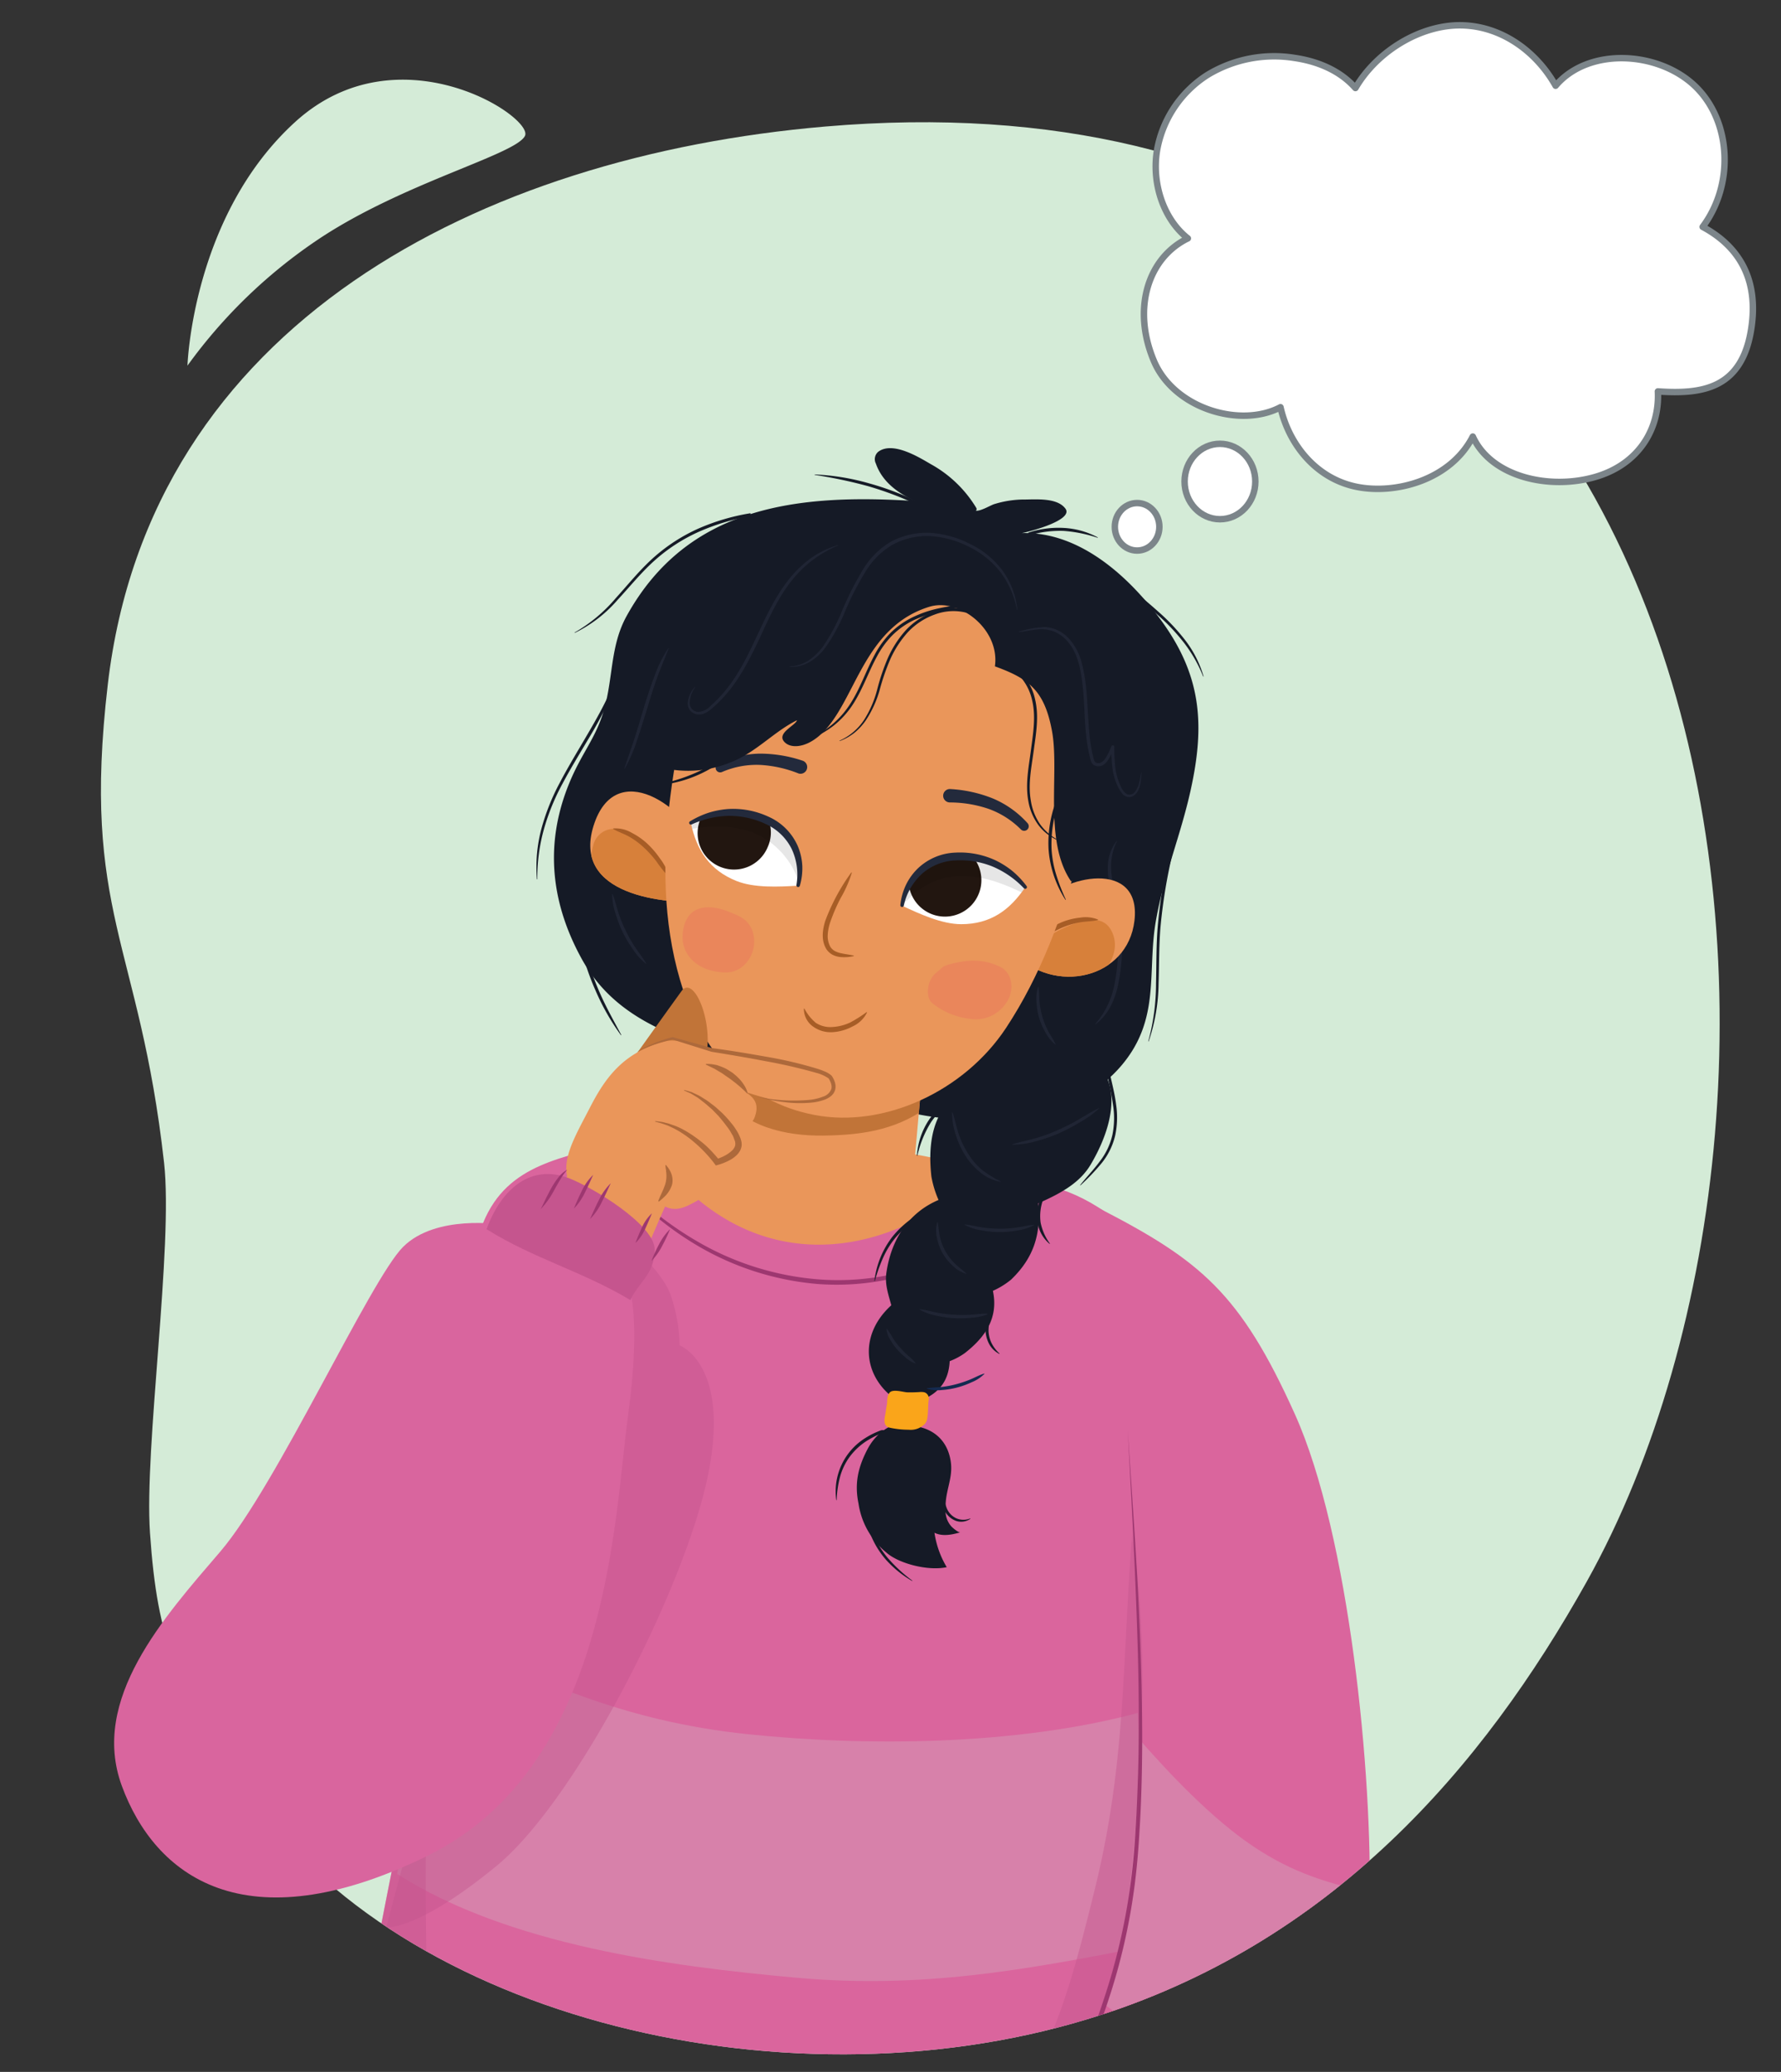 <svg xmlns="http://www.w3.org/2000/svg" xmlns:xlink="http://www.w3.org/1999/xlink" width="380" height="442" viewBox="0 0 380 442"><rect x="0" y="0" width="380" height="442" fill="#333333" stroke="none"/><defs><clipPath id="a"><path d="M32,327c-1.252-18.132,5-61.12,3-79-5.256-47.024-17.7-53.2-12-102C32,69,102.739,33.3,176,27,373.9,9.988,397.682,231.669,338.5,337.5c-21.967,39.278-54.323,77.429-106.609,93.284-65.977,20.008-149.721-1.27-180.838-51.082C37.635,358.229,33.643,350.8,32,327Z" fill="none"/></clipPath><clipPath id="b"><path d="M193.056,246.368c21.025,9.754,30.971-1.372,52.193,20.27,6.072,6.193,14.126,126.277,6.34,150.019s-16.844,61.86-48.411,63.439S109,478.582,86.271,467.311,74.78,455.65,77.356,434.282s12.687-61.86,15.057-86.68,4.787-61.82,9-81.252c3.522-16.236,14.594-18.408,26.673-21.707,4.437-1.212,8.075-1.4,11.359-1.952,9.727-1.632,12.847,12.072,23.117,14.734S189.4,260.242,193.056,246.368Z" fill="#da659d"/></clipPath><clipPath id="c"><path d="M284.391,476.436c-4.6,19.3-13.119,22.455-26.621,25.044s-29.965-3.387-36.886-14.31-1.854-20.686,4.649-33.074,13.954-36.006,15.54-51.238c2.688-25.807,4.461-56.087-.274-79.61s-11.229-42.374-6.108-65.391c21.454,11.065,29.973,18.031,41.586,43.821S292.936,378.9,292.19,406.711,288.989,457.142,284.391,476.436Z" fill="#da659d"/></clipPath><clipPath id="d"><path d="M196.631,230.805c-.7,7.922-1.387,15.777-2.122,23.741-5.746,4.423-12.982,7.411-20.169,6.894s-12.654-3.833-17.5-8.734c.508-8.565.95-17.019,1.541-25.535Q177.506,228.991,196.631,230.805Z" fill="#ea965a"/></clipPath><clipPath id="e"><path d="M221.337,193.256c5.355-6.61,22.249-10.077,20.717,3.138-1.447,12.487-17.226,15.916-25.746,6.847" fill="#ea965a"/></clipPath><clipPath id="f"><path d="M150.5,182.432c-3.978-10.628-19.251-21.015-23.865-6.244s14.953,16.785,24.592,16.2" fill="#ea965a"/></clipPath><clipPath id="g"><path d="M206.045,182.767c4.478.25,9.246,3.548,12.682,6.537-3.312,4.891-7.421,7.843-13.627,7.852-4.107,0-8.835-2.158-12.654-3.953C194.188,186.225,198.516,182.348,206.045,182.767Z" fill="#fff"/></clipPath><clipPath id="h"><path d="M161.6,174.225c-4.251-1.429-9.892-.13-14.19,1.37,1.244,5.762,3.955,10.027,9.7,12.333,3.8,1.526,8.979,1.265,13.18,1.013C171.307,181.823,168.744,176.628,161.6,174.225Z" fill="#fff"/></clipPath></defs><g clip-path="url(#a)"><rect x="4" y="5" width="368" height="440" fill="#d4ebd7"/><path d="M193.056,246.368c21.025,9.754,30.971-1.372,52.193,20.27,6.072,6.193,14.126,126.277,6.34,150.019s-16.844,61.86-48.411,63.439S109,478.582,86.271,467.311,74.78,455.65,77.356,434.282s12.687-61.86,15.057-86.68,4.787-61.82,9-81.252c3.522-16.236,14.594-18.408,26.673-21.707,4.437-1.212,8.075-1.4,11.359-1.952,9.727-1.632,12.847,12.072,23.117,14.734S189.4,260.242,193.056,246.368Z" fill="#da659d"/><g clip-path="url(#b)"><path d="M92.2,347.3c21.857,11.49,41.623,19.962,67.2,22.638s57.649,2.4,83.378-4.523c.626,16.559,1.191,33.183,1.306,49.883-25.413,4.942-47.421,9.023-74.251,6.6s-61.256-6.938-85.09-22.117C87.348,382.238,89.985,364.759,92.2,347.3Z" fill="#d781aa"/><path d="M242.468,318.046c-3.379,30.038-1.234,53.953-8.83,84.8s-13.624,53.208-48.4,75.362c-14.9,9.5-84.776,6.88-90-10.5-8.36-27.777-1.5-139.631-5.233-146.873-6.662,54.386-18.979,103.738-29.967,156.2,42.325,19.347,93.973,35.265,136.246,54.913,23.84-47.915,39.512-92.788,63.723-140.517C254.149,366.944,248.1,342.743,242.468,318.046Z" fill="#c5558e" opacity="0.46"/></g><path d="M221.739,252.777a61.865,61.865,0,0,1-9.5,9.469,56.078,56.078,0,0,1-11.467,7.032,54.112,54.112,0,0,1-26.356,4.632,60.425,60.425,0,0,1-25.532-8.135,67.079,67.079,0,0,1-10.853-7.946,69.01,69.01,0,0,1-9.017-9.934,71.559,71.559,0,0,0,20.252,17.213,60.769,60.769,0,0,0,25.226,7.806,54.2,54.2,0,0,0,25.97-4.336A61.087,61.087,0,0,0,221.739,252.777Z" fill="#9d3770"/><path d="M134.346,265.129C135,266,141,271,143,276a34.214,34.214,0,0,1,2,11s11,4,6,28-28,69-45,83-23.6,13.156-23.6,13.156L115,289Z" fill="#c5558e" opacity="0.45"/><path d="M284.391,476.436c-4.6,19.3-13.119,22.455-26.621,25.044s-29.965-3.387-36.886-14.31-1.854-20.686,4.649-33.074,13.954-36.006,15.54-51.238c2.688-25.807,4.461-56.087-.274-79.61s-11.229-42.374-6.108-65.391c21.454,11.065,29.973,18.031,41.586,43.821S292.936,378.9,292.19,406.711,288.989,457.142,284.391,476.436Z" fill="#da659d"/><g clip-path="url(#c)"><path d="M292.691,403.9c-9.457-2.225-16.686-4.256-25.317-10.03s-17.824-15.373-24.966-23.6q-3.625,28.449-6.914,57.146c7.865,6.443,17.877,12,27.642,13.672s17.9.545,27.154-1.439C291.029,427.689,291.8,415.739,292.691,403.9Z" fill="#d781aa"/></g><path d="M226.534,493.412a19.61,19.61,0,0,1-7.553-9.428,24.347,24.347,0,0,1-1.478-12.128,47.433,47.433,0,0,1,3.462-11.787c1.59-3.782,3.519-7.393,5.386-11.011.935-1.81,1.841-3.629,2.7-5.466.847-1.846,1.618-3.708,2.343-5.616,1.469-3.8,2.866-7.621,4.124-11.488a133.113,133.113,0,0,0,5.577-23.7c.56-4.026.938-8.074,1.17-12.141.271-4.062.424-8.133.555-12.2.236-8.143.182-16.3-.01-24.445-.416-16.3-1.32-32.588-2.195-48.876,1.078,16.275,2.305,32.545,2.8,48.859.257,8.155.377,16.318.205,24.482-.09,4.081-.233,8.162-.5,12.238-.226,4.076-.582,8.157-1.13,12.211a130.524,130.524,0,0,1-5.54,23.882c-1.282,3.884-2.7,7.718-4.192,11.52-.73,1.9-1.529,3.8-2.392,5.66-.881,1.85-1.8,3.676-2.748,5.485-1.879,3.623-3.828,7.2-5.469,10.909a46.734,46.734,0,0,0-3.587,11.567,24.716,24.716,0,0,0,1.2,11.935A19.445,19.445,0,0,0,226.534,493.412Z" fill="#9d3770"/><path d="M192.117,234.155l-.095-.021.175.039C192.277,234.19,192.145,234.161,192.117,234.155Z" fill="#799cd1"/><path d="M157.1,225.283c-13.821-4.008-26.216-8.319-33.086-20.915s-7.53-25.006-2.649-37.067c2.737-6.764,5.716-9.633,7.512-15.9,1.961-6.842,1.313-13.633,4.809-19.964,13.014-23.57,36.576-26.163,61.551-24.549-3.652-1.7-7-4.081-8.359-8a2.062,2.062,0,0,1,.515-2.517c3.083-2.3,8.688,1.177,11.218,2.653a25.965,25.965,0,0,1,9.673,9.295c.17.263.078.659-.155.629,1.126.174,3.318-1.247,4.143-1.447a21.949,21.949,0,0,1,5.69-.935c2.831.02,7.52-.523,9.355,1.933s-7.775,4.977-9.308,5.221c12.281-.345,22.66,9.153,29.365,18.118,9.12,12.2,9.743,22.889,6.628,36.9-2.129,9.569-5.62,17.792-7.367,27.643-1.932,10.885,1.072,20.908-7.288,30.838s-22.372,12.384-36.688,11.422S170.921,229.292,157.1,225.283Z" fill="#151a26"/><path d="M196.631,230.805c-.7,7.922-1.387,15.777-2.122,23.741-5.746,4.423-12.982,7.411-20.169,6.894s-12.654-3.833-17.5-8.734c.508-8.565.95-17.019,1.541-25.535Q177.506,228.991,196.631,230.805Z" fill="#ea965a"/><g clip-path="url(#d)"><path d="M194.186,228.873c-5.321,1.866-10.388-.189-16.261-.271-2.677-.037-6.028-1.7-9.087-2.093s-6.084-2.139-9.567-1.607-5.613,7.473-5.068,10.741c-.46.327-.661-2.847-.268-2.268,4.766,7.013,13.716,8.987,21.765,8.879,9-.121,16.342-1.4,23.37-6.933C202.99,232.234,198.716,227.283,194.186,228.873Z" fill="#c17438"/></g><path d="M201.529,247.589a83.4,83.4,0,0,0-11.255-2.014c-6.045-.838-19.949-3.242-28.241-3.315-7.053-.063-15.893.153-23.059.372-.437,2.687,4.508,8.043,5.792,9.378,17.3,17.981,40,16.921,58.874,3.28C207.247,252.683,206.252,248.866,201.529,247.589Z" fill="#ea965a"/><path d="M233.724,218.41a18.118,18.118,0,0,0,4.165-8.968,41.127,41.127,0,0,0,.6-10.041,47.229,47.229,0,0,0-.539-5.015c-.244-1.667-.682-3.279-1.064-4.954a16.334,16.334,0,0,1-.481-5.156,9.094,9.094,0,0,1,1.8-4.814.055.055,0,0,1,.092.058,11.851,11.851,0,0,0-1.23,4.8,18.261,18.261,0,0,0,.576,4.938c.391,1.63.862,3.3,1.129,4.991a47.907,47.907,0,0,1,.6,5.1,41.63,41.63,0,0,1-.719,10.237,17.636,17.636,0,0,1-1.607,4.919,11.758,11.758,0,0,1-3.255,3.983.054.054,0,0,1-.077-.009A.056.056,0,0,1,233.724,218.41Z" fill="#202534"/><path d="M221.337,193.256c5.355-6.61,22.249-10.077,20.717,3.138-1.447,12.487-17.226,15.916-25.746,6.847" fill="#ea965a"/><g clip-path="url(#e)"><path d="M237.1,198.489c-2.152-4.025-7.553-1.779-10.686-.254-4,1.947-6.578,4.774-8.917,8.475-.609.964.168,1.879.989,2.443.514.354.742.988,1.42,1.271a14.165,14.165,0,0,0,12.952-1.018C236.665,207,239.249,202.514,237.1,198.489Z" fill="#d7803a"/></g><path d="M150.5,182.432c-3.978-10.628-19.251-21.015-23.865-6.244s14.953,16.785,24.592,16.2" fill="#ea965a"/><g clip-path="url(#f)"><path d="M141.481,184.17c-2.617-3.386-5.083-5.642-8.942-7.084a4.533,4.533,0,0,0-5.954,3.216c-.919,3.275-.151,6.08,1.842,8.979,2.568,3.735,6.39,7.708,10.976,8.588a4.114,4.114,0,0,0,4.761-2.326C146.261,191.845,143.75,187.106,141.481,184.17Z" fill="#d7803a"/></g><path d="M220.85,200.953a7.951,7.951,0,0,1,2.684-2.578,16.494,16.494,0,0,1,3.318-1.762,14.263,14.263,0,0,1,3.674-.862,7.07,7.07,0,0,1,3.716.4.07.07,0,0,1,.034.094.072.072,0,0,1-.049.039c-1.244.286-2.406.258-3.58.441a16.058,16.058,0,0,0-3.4.918,19.738,19.738,0,0,0-3.179,1.566,20.745,20.745,0,0,1-3.128,1.849.071.071,0,0,1-.092-.041A.074.074,0,0,1,220.85,200.953Z" fill="#a75d26"/><path d="M130.885,176.728a6.834,6.834,0,0,1,3.945.954,14.7,14.7,0,0,1,3.343,2.357,19.44,19.44,0,0,1,2.634,3.089,9.646,9.646,0,0,1,1.768,3.616.07.07,0,0,1-.117.064,26.916,26.916,0,0,1-2.439-3.1,23.249,23.249,0,0,0-2.6-2.862,16.367,16.367,0,0,0-3.06-2.293c-1.113-.65-2.306-1.009-3.5-1.691a.07.07,0,0,1-.027-.1A.073.073,0,0,1,130.885,176.728Z" fill="#a75d26"/><path d="M151.628,130.423c-6.914,25.4-13.862,53.7-6.528,78.643,4.472,15.209,13.945,25.981,28.708,28.793s31.886-4.987,40.861-18.592c14.7-22.282,19.093-51.435,24.486-77.841-8.638-12.363-20.365-17.846-36.057-21.207S165.913,119.473,151.628,130.423Z" fill="#ea965a"/><path d="M181.739,186.21a25.7,25.7,0,0,1-2.359,5.345,36.91,36.91,0,0,0-2.264,5.258,9.973,9.973,0,0,0-.513,2.7,4.711,4.711,0,0,0,.579,2.5,2.827,2.827,0,0,0,.884.843,5.064,5.064,0,0,0,1.226.46c.886.214,1.856.312,2.826.524a.068.068,0,0,1,0,.133,9.109,9.109,0,0,1-2.983.172,4.922,4.922,0,0,1-1.52-.477,3.78,3.78,0,0,1-1.242-1.109c-1.23-1.927-.875-4.2-.305-6.077a43.121,43.121,0,0,1,5.551-10.332.07.07,0,0,1,.1-.012A.072.072,0,0,1,181.739,186.21Z" fill="#a75d26"/><path d="M206.045,182.767c4.478.25,9.246,3.548,12.682,6.537-3.312,4.891-7.421,7.843-13.627,7.852-4.107,0-8.835-2.158-12.654-3.953C194.188,186.225,198.516,182.348,206.045,182.767Z" fill="#fff"/><g clip-path="url(#g)"><path d="M201.334,180a7.772,7.772,0,1,1-7.487,7.809A7.5,7.5,0,0,1,201.334,180Z" fill="#221610"/><path d="M225.068,187.318c-6.157-3.526-12.862-6.352-20.224-6.361a19.444,19.444,0,0,0-15.433,7.087,2.9,2.9,0,0,0,4.326,3.857,15.644,15.644,0,0,1,12.035-5.013c6.218.135,11.363,3.151,16.747,5.632C226.106,194.174,228.4,189.224,225.068,187.318Z" fill="#010101" opacity="0.1"/></g><path d="M202.741,168.327a28.6,28.6,0,0,1,8.969,1.955,20.753,20.753,0,0,1,7.519,5.309.975.975,0,0,1-1.415,1.342,18.565,18.565,0,0,0-6.969-4.408,25.989,25.989,0,0,0-8.231-1.343,1.43,1.43,0,0,1,.051-2.859Z" fill="#232a3c"/><path d="M170.315,164.976a26.028,26.028,0,0,0-8.143-1.8,18.556,18.556,0,0,0-8.107,1.511.975.975,0,0,1-.816-1.771,20.747,20.747,0,0,1,8.951-2.144,28.649,28.649,0,0,1,9.056,1.509,1.43,1.43,0,0,1-.87,2.724Z" fill="#232a3c"/><path d="M192.1,193.085a13.335,13.335,0,0,1,1.14-4.193,12.5,12.5,0,0,1,2.559-3.6,12.274,12.274,0,0,1,8.083-3.408,17.936,17.936,0,0,1,8.537,1.657,18.3,18.3,0,0,1,3.672,2.343,18.867,18.867,0,0,1,2.949,3.14.372.372,0,0,1-.565.481,20.018,20.018,0,0,0-6.65-4.631,18.425,18.425,0,0,0-7.867-1.329,11.534,11.534,0,0,0-7.18,2.806,12.985,12.985,0,0,0-3.946,6.853.372.372,0,0,1-.732-.12Z" fill="#232a3c"/><path d="M161.6,174.225c-4.251-1.429-9.892-.13-14.19,1.37,1.244,5.762,3.955,10.027,9.7,12.333,3.8,1.526,8.979,1.265,13.18,1.013C171.307,181.823,168.744,176.628,161.6,174.225Z" fill="#fff"/><g clip-path="url(#h)"><path d="M159.79,170.634a7.773,7.773,0,1,0,4.032,10.02A7.507,7.507,0,0,0,159.79,170.634Z" fill="#221610"/><path d="M174.864,185.864c-1.586-6.412-5.425-11.276-11.626-13.69-7.454-2.9-14.612-1.8-22.164-.171a2.8,2.8,0,0,0-1.792,3.787c.576,1.556,2.047,2.121,3.774,1.809,5.975-1.081,11.377-2.194,17.468-.051a17.092,17.092,0,0,1,9.933,10.7c.467,1.656.289.943,1.726.808S175.264,187.481,174.864,185.864Z" fill="#010101" opacity="0.1"/></g><path d="M169.926,188.8a12.858,12.858,0,0,0-1.073-7.819,11.472,11.472,0,0,0-5.616-5.261,18.389,18.389,0,0,0-7.789-1.677,20.092,20.092,0,0,0-7.884,1.835.372.372,0,0,1-.345-.657,18.953,18.953,0,0,1,3.9-1.819,18.253,18.253,0,0,1,4.273-.816,17.872,17.872,0,0,1,8.533,1.62,12.21,12.21,0,0,1,6.233,6.158,12.4,12.4,0,0,1,1.021,4.293,13.25,13.25,0,0,1-.527,4.308.372.372,0,0,1-.724-.165Z" fill="#232a3c"/><path d="M213.253,206.178c-3.752-1.729-7.073-1.456-10.889-.394a3.694,3.694,0,0,0-1.728.962c-.047.052,0,.038-.211.2a12.882,12.882,0,0,0-1.095.961c-1.523,1.555-1.964,4.974-.256,6.224a15.72,15.72,0,0,0,7.752,3.2,7.789,7.789,0,0,0,7.787-3.273C216.507,211.472,216.2,207.536,213.253,206.178Z" fill="#ea865b"/><path d="M160.386,198.178c-1.027-2.155-2.468-2.7-4.844-3.659-4.353-1.753-9.062-1.551-9.837,4.251-.62,4.643,2.749,7.778,7.02,8.482,2.164.356,3.777.352,5.519-.926A6.939,6.939,0,0,0,160.386,198.178Z" fill="#ea865b"/><path d="M216.777,120.881c-45.335-18.762-74.458-5.128-78.118,42.1a23.673,23.673,0,0,0,16.917-.231c5.54-2.021,9.4-6.591,14.461-9.1-.211,1.118-4.855,2.89-2.388,4.888,1.562,1.266,5.393.941,9.079-3.567,6.158-7.532,8.4-21.446,21.536-25.521,6.424-1.993,15.133,4.818,14.011,12.7,7.117,2.6,10.592,5,12.2,13.9s-1.838,23.413,4.061,31.978C255.709,162.12,247.525,133.6,216.777,120.881Z" fill="#151a26"/><path d="M230.16,224.166c-.741-.339-1.564.793-1.281,1.412s.371.873.6,1.427a4.209,4.209,0,0,0-3.2,2.159,12.9,12.9,0,0,1-.7,1.262,4.453,4.453,0,0,1-.69.631c-.217.166-.212.531-.489.5a4.272,4.272,0,0,0-4.463,2.12,3.529,3.529,0,0,0-.181.327,5.187,5.187,0,0,0-3.23-.507c-1.5.041-2.693.21-3.579,1.579-.075-.391.02-.786-.087-1.161-1.15-4.057-5.433-4.66-7.614-1.007-6.436,3.723-7.28,11.286-6.519,18.078a21.532,21.532,0,0,0,1.524,5c-6.536,2.77-10.12,8.6-11.119,15.466-.372,2.555.4,4.622,1.037,7-7.589,6.873-5.889,16.908,3.174,21.441,1.11.555,2.326-.408,3.086-1.118,3.938-1.577,5.982-4.154,6.2-8.4a14.184,14.184,0,0,0,3.238-1.729c4.4-3.441,7.2-7.534,5.98-13.274a17.076,17.076,0,0,0,3.884-2.395c4.807-4.614,6.441-9.728,5.772-16.259,4.258-1.908,8.731-4.1,11.2-8.269C237.6,240.217,240.485,228.887,230.16,224.166Z" fill="#151a26"/><path d="M204.852,326.9c-.508-.013-1.693-1.064-1.9-1.307-1.384-1.621-1.306-3.347-1.16-5.194.231-2.918,1.454-5.336,1.1-8.307-.568-4.81-3.869-7.691-8.715-7.944-.042-.269-.221-.606-.525-.621-3.726-.183-6.911,2.489-8.533,5.575-2.036,3.873-2.835,7.341-1.946,11.645a16.629,16.629,0,0,0,5.963,10.474c2.594,2.31,8.834,3.972,12.863,3.1a19.872,19.872,0,0,1-2.618-7.34C201.093,327.821,203.126,327.4,204.852,326.9Z" fill="#151a26"/><path d="M171.648,215.19a9.816,9.816,0,0,0,2.429,3.02,5.708,5.708,0,0,0,3.619.873,10.161,10.161,0,0,0,3.773-.991,28.782,28.782,0,0,0,3.4-2.155.069.069,0,0,1,.1.018.071.071,0,0,1,.007.066,6.371,6.371,0,0,1-3.063,2.942,10.187,10.187,0,0,1-4.156,1.218,6.392,6.392,0,0,1-4.249-1.167,4.607,4.607,0,0,1-1.987-3.79.07.07,0,0,1,.073-.067A.073.073,0,0,1,171.648,215.19Z" fill="#a75d26"/><path d="M210.025,293.1a8.171,8.171,0,0,1-2.721,1.779,18.794,18.794,0,0,1-3.067,1.115,17.77,17.77,0,0,1-3.224.533,7.788,7.788,0,0,1-3.242-.281.046.046,0,0,1-.028-.059.045.045,0,0,1,.037-.03c1.084-.178,2.124-.163,3.173-.283a21.13,21.13,0,0,0,3.095-.594,22.979,22.979,0,0,0,2.989-1.008c.982-.4,1.881-.93,2.94-1.248a.046.046,0,0,1,.058.031A.049.049,0,0,1,210.025,293.1Z" fill="#142a50"/><path d="M217.414,134.744a21.906,21.906,0,0,1,5.544-.986,7.5,7.5,0,0,1,5.1,2.466,12.061,12.061,0,0,1,2.7,5.01,34.433,34.433,0,0,1,.985,5.555c.379,3.734.392,7.47.851,11.139.124.915.268,1.827.463,2.726.233.849.291,2,.971,2.083.736.254,1.438-.34,1.907-1.079a14.832,14.832,0,0,0,1.192-2.457.326.326,0,0,1,.626.126,34.3,34.3,0,0,0,.22,4.394,12.722,12.722,0,0,0,1.216,4.142,3.267,3.267,0,0,0,1.264,1.56,1.446,1.446,0,0,0,1.7-.5,4.713,4.713,0,0,0,.894-1.916c.195-.7.309-1.44.457-2.168a.045.045,0,0,1,.088.015c-.184,1.444-.144,3.029-1.116,4.341a2.312,2.312,0,0,1-.968.738,1.628,1.628,0,0,1-1.268-.034,2.394,2.394,0,0,1-.95-.789,9.684,9.684,0,0,1-.608-.975,12.491,12.491,0,0,1-1.33-4.327,34.692,34.692,0,0,1-.251-4.476l.626.126a15.5,15.5,0,0,1-1.235,2.571,3.8,3.8,0,0,1-1.041,1.114,1.917,1.917,0,0,1-1.609.256,1.321,1.321,0,0,1-.762-.47,2.309,2.309,0,0,1-.365-.734c-.148-.479-.23-.924-.344-1.388-.206-.921-.358-1.851-.489-2.783-.507-3.732-.452-7.477-.82-11.164-.4-3.629-.941-7.515-3.455-10.212a7.154,7.154,0,0,0-4.678-2.384c-1.807-.167-3.64.382-5.5.571a.044.044,0,0,1-.049-.039A.045.045,0,0,1,217.414,134.744Z" fill="#202534"/><path d="M216.973,130.085a19.247,19.247,0,0,0-3.455-7.95,18.886,18.886,0,0,0-6.681-5.444,20.95,20.95,0,0,0-8.317-2.32,15.44,15.44,0,0,0-8.3,1.958,16.8,16.8,0,0,0-5.9,6.205c-.758,1.243-1.46,2.545-2.135,3.838s-1.257,2.644-1.855,3.992a37.535,37.535,0,0,1-4.247,7.8,11.327,11.327,0,0,1-3.3,3.028,7.93,7.93,0,0,1-4.295,1.084.046.046,0,0,1-.044-.046.046.046,0,0,1,.043-.044,8.249,8.249,0,0,0,4.09-1.328,12.193,12.193,0,0,0,3.07-3.022,40.7,40.7,0,0,0,4.1-7.733c.589-1.348,1.185-2.7,1.848-4.032.681-1.321,1.371-2.619,2.14-3.895a17.5,17.5,0,0,1,6.121-6.485,16.093,16.093,0,0,1,8.69-2.01,21.59,21.59,0,0,1,8.574,2.434,18.768,18.768,0,0,1,6.842,5.683,16.772,16.772,0,0,1,3.092,8.272.046.046,0,0,1-.04.049A.045.045,0,0,1,216.973,130.085Z" fill="#202534"/><path d="M178.774,116.378a26.329,26.329,0,0,0-5.859,3.459,26.034,26.034,0,0,0-4.671,4.909c-2.705,3.667-4.516,7.891-6.464,12.045-1.971,4.132-4.111,8.3-7.237,11.757a27.036,27.036,0,0,1-2.476,2.441,7.173,7.173,0,0,1-1.443,1.048,2.976,2.976,0,0,1-1.83.369,2.628,2.628,0,0,1-1.629-.932,2.513,2.513,0,0,1-.393-1.8,5.6,5.6,0,0,1,1.5-3.126.044.044,0,0,1,.063,0,.047.047,0,0,1,0,.062,5.835,5.835,0,0,0-1.177,3.1,2.075,2.075,0,0,0,.4,1.463,2.136,2.136,0,0,0,1.311.7,3.886,3.886,0,0,0,2.792-1.339,26.714,26.714,0,0,0,2.4-2.4c3.032-3.395,5.115-7.51,7.053-11.645,1.96-4.125,3.825-8.39,6.608-12.115a24.41,24.41,0,0,1,4.845-4.97,19.164,19.164,0,0,1,6.173-3.1.045.045,0,0,1,.055.031A.044.044,0,0,1,178.774,116.378Z" fill="#202534"/><path d="M234.472,236.491a21.7,21.7,0,0,1-4.11,2.955,42.933,42.933,0,0,1-4.5,2.356,35.421,35.421,0,0,1-4.811,1.652,17.8,17.8,0,0,1-5.017.731.045.045,0,0,1-.044-.046.044.044,0,0,1,.032-.042c1.626-.488,3.254-.809,4.86-1.259a34.765,34.765,0,0,0,4.687-1.707,43.447,43.447,0,0,0,4.468-2.241c1.452-.829,2.838-1.76,4.385-2.472a.045.045,0,0,1,.05.073Z" fill="#202534"/><path d="M203.231,237.262c.518,1.523.8,3.063,1.29,4.548a18.657,18.657,0,0,0,1.993,4.212,14.192,14.192,0,0,0,2.991,3.528,23.061,23.061,0,0,0,3.967,2.468.045.045,0,0,1-.028.085,9.226,9.226,0,0,1-4.346-2.054,14.915,14.915,0,0,1-3.209-3.635,19.051,19.051,0,0,1-1.985-4.406,14.38,14.38,0,0,1-.762-4.733.046.046,0,0,1,.047-.044A.047.047,0,0,1,203.231,237.262Z" fill="#202534"/><path d="M205.852,261.211c1.273.112,2.457.433,3.68.622a23.45,23.45,0,0,0,3.684.273,22.754,22.754,0,0,0,3.686-.234c1.223-.184,2.415-.47,3.683-.6a.046.046,0,0,1,.027.086,10.61,10.61,0,0,1-3.61,1.148,20.478,20.478,0,0,1-7.577-.037,10.363,10.363,0,0,1-3.6-1.176.046.046,0,0,1-.016-.063A.05.05,0,0,1,205.852,261.211Z" fill="#202534"/><path d="M200.069,260.739c.222,1.114.245,2.178.5,3.231a11.381,11.381,0,0,0,1.171,2.983,11.725,11.725,0,0,0,1.943,2.554c.766.766,1.644,1.374,2.474,2.145a.046.046,0,0,1-.043.079,6.933,6.933,0,0,1-2.885-1.75,11.086,11.086,0,0,1-2.132-2.665,10.76,10.76,0,0,1-1.175-3.207,6.542,6.542,0,0,1,.055-3.377.046.046,0,0,1,.059-.028A.048.048,0,0,1,200.069,260.739Z" fill="#202534"/><path d="M196.249,279.291c1.263.123,2.42.5,3.627.719a28.5,28.5,0,0,0,3.633.451,30.06,30.06,0,0,0,3.664,0c1.225-.07,2.43-.262,3.695-.22a.046.046,0,0,1,.017.088,11.869,11.869,0,0,1-3.662.787,24.69,24.69,0,0,1-3.759.078,23.26,23.26,0,0,1-3.724-.538,10.863,10.863,0,0,1-3.521-1.283.046.046,0,0,1-.014-.064A.049.049,0,0,1,196.249,279.291Z" fill="#202534"/><path d="M189.227,283.458a16.874,16.874,0,0,1,1.3,2.033,15.8,15.8,0,0,0,1.43,1.889,21.078,21.078,0,0,0,1.666,1.7,11.245,11.245,0,0,1,1.727,1.71.049.049,0,0,1-.011.067.05.05,0,0,1-.041.007,6.179,6.179,0,0,1-2.1-1.288,15.348,15.348,0,0,1-1.792-1.715,12.5,12.5,0,0,1-1.442-2.032,4.913,4.913,0,0,1-.814-2.343.049.049,0,0,1,.047-.049A.05.05,0,0,1,189.227,283.458Z" fill="#202534"/><path d="M221.578,210.542c.193,1.114.122,2.181.234,3.255a16.444,16.444,0,0,0,.609,3.149,16.279,16.279,0,0,0,1.211,2.971c.5.955,1.124,1.825,1.59,2.849a.047.047,0,0,1-.023.061.044.044,0,0,1-.047,0,8.379,8.379,0,0,1-2.09-2.591,13.839,13.839,0,0,1-1.906-6.385,8.153,8.153,0,0,1,.333-3.313.046.046,0,0,1,.06-.026A.047.047,0,0,1,221.578,210.542Z" fill="#202534"/><path d="M130.705,190.752c.527,1.311.819,2.647,1.246,3.956a28.339,28.339,0,0,0,1.55,3.806,27.836,27.836,0,0,0,2.025,3.578c.768,1.141,1.616,2.214,2.337,3.426a.046.046,0,0,1-.016.062.045.045,0,0,1-.051,0,13.564,13.564,0,0,1-2.8-3.125,28.421,28.421,0,0,1-2.155-3.619,28.105,28.105,0,0,1-1.506-3.933,13.168,13.168,0,0,1-.719-4.133.044.044,0,0,1,.046-.044A.045.045,0,0,1,130.705,190.752Z" fill="#202534"/><path d="M142.659,138.35c-.819,2.136-1.727,4.2-2.494,6.333s-1.434,4.3-2.087,6.48c-.679,2.171-1.341,4.353-2.075,6.515a32.356,32.356,0,0,1-2.706,6.291.045.045,0,0,1-.081-.037c.7-2.177,1.479-4.295,2.181-6.456s1.331-4.343,1.981-6.526c.675-2.176,1.378-4.349,2.184-6.49a27.322,27.322,0,0,1,3.018-6.152.046.046,0,0,1,.063-.011A.046.046,0,0,1,142.659,138.35Z" fill="#202534"/><path d="M197.844,302.591c.219-1.233.151-2.559.281-3.8a1.493,1.493,0,0,0-.237-1.311c-.362-.446-.727-.54-1.486-.528a29.015,29.015,0,0,1-2.908.069c-.931-.081-3.077-.754-3.712.1s-.4,1.771-.574,2.639-.2,1.373-.374,2.261-.338,2.2.905,2.525a19.242,19.242,0,0,0,4.163.457,4.161,4.161,0,0,0,3.456-1.281A2.288,2.288,0,0,0,197.844,302.591Z" fill="#faa51a"/><path d="M160.228,110.087a47.942,47.942,0,0,0-10.971,3.29,36.568,36.568,0,0,0-9.59,6.193c-2.855,2.551-5.267,5.566-7.892,8.4a28.672,28.672,0,0,1-9.145,7.046l-.038-.078a32.993,32.993,0,0,0,8.785-7.334c2.581-2.841,5-5.875,7.885-8.487a37.174,37.174,0,0,1,9.725-6.345,45.863,45.863,0,0,1,11.136-3.286Z" fill="#151a26"/><path d="M219.364,113.635a20.646,20.646,0,0,1,7.558-1.019,17.4,17.4,0,0,1,7.314,2.031l-.034.08a29.627,29.627,0,0,0-7.312-1.474,23.237,23.237,0,0,0-7.35.964Z" fill="#151a26"/><path d="M195.99,107.8a73.192,73.192,0,0,0-10.825-4.1,101.137,101.137,0,0,0-11.351-2.394l.009-.087a49.492,49.492,0,0,1,11.515,1.867,60.844,60.844,0,0,1,10.915,4.17Z" fill="#151a26"/><path d="M130.42,148.518a100.23,100.23,0,0,1-5.075,9.45c-1.823,3.069-3.679,6.11-5.348,9.25a47.108,47.108,0,0,0-3.988,9.834,38.487,38.487,0,0,0-1.365,10.525l-.086,0a31.763,31.763,0,0,1,.928-10.667,46.89,46.89,0,0,1,3.976-9.979c1.663-3.169,3.51-6.229,5.314-9.3s3.593-6.15,5.092-9.37Z" fill="#151a26"/><path d="M234.43,119.833c2.154,1.782,4.33,3.538,6.467,5.34s4.308,3.562,6.392,5.445a42.871,42.871,0,0,1,5.749,6.163,23.571,23.571,0,0,1,3.76,7.513l-.081.028a29.821,29.821,0,0,0-4.112-7.216,43.411,43.411,0,0,0-5.72-6.038c-2.077-1.852-4.261-3.6-6.412-5.388s-4.287-3.589-6.433-5.38Z" fill="#151a26"/><path d="M252.293,172.573c-.948,4.084-1.882,8.167-2.734,12.264a113.392,113.392,0,0,0-1.9,12.388c-.4,4.158-.319,8.347-.463,12.547a39.316,39.316,0,0,1-2.114,12.391l-.082-.028a46.586,46.586,0,0,0,1.655-12.381c.108-4.177.021-8.386.4-12.582a114.19,114.19,0,0,1,1.857-12.466c.815-4.121,1.828-8.193,2.79-12.271Z" fill="#151a26"/><path d="M125.4,200.841a8.363,8.363,0,0,0,.349,5.163c.571,1.718,1.215,3.411,1.92,5.079,1.4,3.348,3.185,6.5,4.9,9.717l-.073.047a48.663,48.663,0,0,1-5.415-9.51c-.752-1.669-1.39-3.388-1.973-5.122a8.75,8.75,0,0,1-.291-5.554Z" fill="#151a26"/><path d="M236.85,229.219c.464,2.116,1.018,4.231,1.286,6.415a18.533,18.533,0,0,1-.195,6.589,14.75,14.75,0,0,1-2.9,5.915,47.131,47.131,0,0,1-4.513,4.734l-.064-.058c1.356-1.708,2.874-3.271,4.146-5a14.369,14.369,0,0,0,2.736-5.72,17.89,17.89,0,0,0,.131-6.371c-.3-2.128-.772-4.243-1.225-6.373Z" fill="#151a26"/><path d="M204.316,234.005a19.4,19.4,0,0,0-5.637,5.339,22.973,22.973,0,0,0-2.952,7.24l-.085-.013a15.52,15.52,0,0,1,2.5-7.578,17.91,17.91,0,0,1,5.846-5.5Z" fill="#151a26"/><path d="M222.531,256a10.291,10.291,0,0,0-.5,4.824,11.4,11.4,0,0,0,1.985,4.478l-.064.058a7.35,7.35,0,0,1-2.549-4.426,9.477,9.477,0,0,1,.554-5.139Z" fill="#151a26"/><path d="M211.88,278.288a20.271,20.271,0,0,0-.967,5.586,6.443,6.443,0,0,0,.656,2.667,7.763,7.763,0,0,0,1.708,2.221l-.049.071a5.07,5.07,0,0,1-2.136-2.038,6.868,6.868,0,0,1-.816-2.887,16.794,16.794,0,0,1,1.016-5.772Z" fill="#151a26"/><path d="M199.158,258.108a22.175,22.175,0,0,0-8.143,5.984,18.989,18.989,0,0,0-2.647,4.337,35.234,35.234,0,0,0-1.711,4.844l-.085-.016a18.941,18.941,0,0,1,3.946-9.565,21.129,21.129,0,0,1,8.4-6.14Z" fill="#151a26"/><path d="M188.659,305.93c.009-.07,0-.093-.113-.159a.63.63,0,0,0-.4-.03c-.3.112-.733.319-1.092.473A21.742,21.742,0,0,0,184.9,307.4a13.779,13.779,0,0,0-3.566,3.318,13.069,13.069,0,0,0-2.115,4.391,21.4,21.4,0,0,0-.7,4.907l-.086,0a13.394,13.394,0,0,1,6.1-13.183,17.635,17.635,0,0,1,2.243-1.22c.413-.164.737-.332,1.222-.493a1.237,1.237,0,0,1,.821.087.839.839,0,0,1,.36.329.715.715,0,0,1,.069.528Z" fill="#151a26"/><path d="M186.47,312.328a27.481,27.481,0,0,0-1.413,6.938,18.573,18.573,0,0,0,4.368,13.1,31.941,31.941,0,0,0,5.239,4.828l-.049.072a22.966,22.966,0,0,1-5.6-4.549,18.826,18.826,0,0,1-3.61-6.29,19.082,19.082,0,0,1-1.007-7.194,25.934,25.934,0,0,1,1.5-7.1Z" fill="#151a26"/><path d="M202.033,315.542c-.152,1.081-.351,2.137-.438,3.181a6.4,6.4,0,0,0,.408,3.018,4,4,0,0,0,2.012,2.143,3.84,3.84,0,0,0,3,.039l.04.076a3.411,3.411,0,0,1-3.248.384A4.536,4.536,0,0,1,201.418,322a6.624,6.624,0,0,1-.493-3.323c.077-1.111.341-2.168.507-3.22Z" fill="#151a26"/><path d="M213.3,140.913a10.05,10.05,0,0,0-1.595-6.51,9.562,9.562,0,0,0-5.542-3.7,11.294,11.294,0,0,0-6.738.4,14.634,14.634,0,0,0-5.717,3.755,22.086,22.086,0,0,0-3.77,5.812,47.28,47.28,0,0,0-2.275,6.622,23.046,23.046,0,0,1-2.967,6.437,12.618,12.618,0,0,1-2.418,2.61,11.6,11.6,0,0,1-3.085,1.735.044.044,0,0,1-.056-.025.044.044,0,0,1,.024-.055,12.208,12.208,0,0,0,5.234-4.471,22.62,22.62,0,0,0,2.755-6.387,45.125,45.125,0,0,1,2.264-6.711,22.684,22.684,0,0,1,3.852-5.98,15.252,15.252,0,0,1,5.943-3.936,11.939,11.939,0,0,1,7.119-.442,10,10,0,0,1,5.915,3.975,10.683,10.683,0,0,1,1.663,6.927.3.3,0,0,1-.606-.05Z" fill="#151a26"/><path d="M213.8,141.146a10.536,10.536,0,0,1,4.617,3.064,11.429,11.429,0,0,1,2.434,4.982c.867,3.653.189,7.37-.291,10.924-.489,3.594-1.247,7.187-.611,10.729a12.1,12.1,0,0,0,1.926,4.929,10.993,10.993,0,0,0,4.029,3.48.043.043,0,0,1-.037.078,10.426,10.426,0,0,1-4.313-3.326,12.052,12.052,0,0,1-2.137-5.066c-.693-3.668.085-7.346.543-10.9.47-3.585,1.1-7.213.247-10.7a11.265,11.265,0,0,0-2.285-4.707,9.892,9.892,0,0,0-4.322-2.914.3.3,0,0,1,.2-.574Z" fill="#151a26"/><path d="M161,155.193a33.541,33.541,0,0,1-4.223,4.891,28.251,28.251,0,0,1-5.178,3.882,27.243,27.243,0,0,1-12.287,3.631l-.01-.086a35.777,35.777,0,0,0,11.991-4.067,27.624,27.624,0,0,0,5.029-3.839,37.728,37.728,0,0,0,4.187-4.77Z" fill="#151a26"/><path d="M226.348,170.005a26.6,26.6,0,0,0-1.99,11.052,23.158,23.158,0,0,0,1,5.553,42.171,42.171,0,0,0,2.053,5.311l-.076.042a22.933,22.933,0,0,1-3.613-10.869,25.262,25.262,0,0,1,2.063-11.316Z" fill="#151a26"/><path d="M206.3,129.5a33.773,33.773,0,0,0-11.13,2.7,17.158,17.158,0,0,0-4.676,3.225,19.479,19.479,0,0,0-3.373,4.6c-1.849,3.361-3.071,7.108-5.242,10.394a18.806,18.806,0,0,1-3.948,4.333,20.155,20.155,0,0,1-5.067,2.89l-.034-.08a22.772,22.772,0,0,0,4.848-3.116,19.393,19.393,0,0,0,3.748-4.323c2.093-3.227,3.3-6.943,5.164-10.388a20.1,20.1,0,0,1,3.459-4.76,17.811,17.811,0,0,1,4.835-3.37,24.289,24.289,0,0,1,5.574-1.86,45.209,45.209,0,0,1,5.79-.855Z" fill="#151a26"/></g><path d="M53.6,338.039c7.686-11.508,17.585-25.149,34.5-46.707,11.133-14.189,38.038-46.566,38.038-46.566s6.573,8.64,16.282,11.511c-3.543,7.426-18.667,45.109-40.358,89.289C75.814,399.026,29.508,374.108,53.6,338.039Z" fill="#ea965a"/><path d="M129.237,234.031s10.636-14.944,16.162-22.582c2.818-3.9,7.595,8.254,4.7,15.79a9.4,9.4,0,0,0-.627,4.115Z" fill="#c17438"/><path d="M159.559,225.646c-5.854-.986-14.04-4.331-17.284-3.559-9.319,2.222-13.241,8.041-16.419,14.219-4.565,8.87-9.075,15.51,1.211,21.4,8.366,4.792,12.973-1.913,13.465-1.4,3.033,3.123,6.244.851,8.068-.065,4.953-3,4.232-7.13,4.185-7.761,2.28-1.13,3.8-1.366,4.595-3.478a3.4,3.4,0,0,0-.108-2.95c1.343-1.075,3.182-2.134,3.761-3.748.809-2.257.353-3.73-1.572-5.075-1.385-.965,6.43,2.79,12.411,1.544,3.757-.782,6.1-1.267,5.579-3.7C177.289,230.313,177.22,228.621,159.559,225.646Z" fill="#ea965a"/><path d="M158.223,244.541a3.691,3.691,0,0,0,.007-.772,5.1,5.1,0,0,0-.464-1.458,7.859,7.859,0,0,0-.743-1.348,9.269,9.269,0,0,0-.9-1.254,23.607,23.607,0,0,0-2.08-2.314l-1.166-1.049c-.375-.364-.823-.65-1.234-.976a10.916,10.916,0,0,0-1.291-.907c-.458-.269-.881-.587-1.363-.813l-1.447-.682-1.55-.449-.025.129,1.44.632,1.323.8c.435.264.82.62,1.225.92s.79.633,1.17.97.781.641,1.117,1.017l1.05,1.078c.637.751,1.292,1.536,1.816,2.273a8.426,8.426,0,0,1,.81,1.191l.382.66.1.165.016.03.124.329.267.706.04.1v.009l0,.03.007.063.035.246a2.808,2.808,0,0,1-.018.462,3.131,3.131,0,0,1-.158.43,2.685,2.685,0,0,1-.667.816,7.058,7.058,0,0,1-1.016.744,9.927,9.927,0,0,1-1.238.619c-.186.077-.385.152-.582.221-.255-.308-.509-.606-.777-.9-.462-.52-.944-1.02-1.443-1.507a17.277,17.277,0,0,0-1.594-1.369c-.543-.443-1.127-.847-1.7-1.251-.6-.383-1.187-.769-1.815-1.1a13.757,13.757,0,0,0-1.937-.9l-1.012-.351c-.329-.128-.7-.191-1.041-.286a5.808,5.808,0,0,0-1.038-.21l-1.041-.124-.037.131a16.771,16.771,0,0,1,1.988.567c.318.124.652.212.957.367l.932.429c.6.325,1.212.631,1.772,1.013.58.356,1.123.761,1.667,1.162a29.567,29.567,0,0,1,3.006,2.687,27.993,27.993,0,0,1,2.582,3.037l.053.073.087-.023a12.4,12.4,0,0,0,2.96-1.157,6.641,6.641,0,0,0,1.282-.915,3.906,3.906,0,0,0,.932-1.241A4.05,4.05,0,0,0,158.223,244.541Z" fill="#ad693b"/><path d="M159.406,233.268s-.454-.489-1.209-1.159c-.367-.347-.833-.712-1.314-1.12-.512-.376-1.032-.808-1.6-1.181s-1.091-.8-1.654-1.109-1.044-.657-1.513-.865l-1.543-.74.055-.122a7.863,7.863,0,0,1,1.889.158,3.864,3.864,0,0,1,.861.234,9.751,9.751,0,0,1,.922.355,5.476,5.476,0,0,1,.935.467c.3.188.6.378.906.567.294.2.557.439.826.661s.5.474.739.7a8.847,8.847,0,0,1,1.094,1.428,5.277,5.277,0,0,1,.713,1.641Z" fill="#ad693b"/><path d="M140.474,256.262a1.052,1.052,0,0,1,.133-.449c.1-.258.246-.6.419-.977s.365-.791.535-1.2c.109-.2.142-.421.242-.614a3.859,3.859,0,0,0,.181-.6,2.435,2.435,0,0,0,.128-.585,3.266,3.266,0,0,0,.07-.589,6.675,6.675,0,0,0-.038-1.2c-.036-.187-.013-.392-.058-.554a4.311,4.311,0,0,1-.071-.46c-.031-.268-.041-.441-.04-.442l.112-.08.245.318c.078.1.172.222.28.366a3.4,3.4,0,0,1,.306.51,2.885,2.885,0,0,1,.3.635,3.317,3.317,0,0,1,.212.749,3.871,3.871,0,0,1-.052,1.676,6.157,6.157,0,0,1-1.711,2.631c-.646.608-1.094.924-1.072.949Z" fill="#ad693b"/><path d="M135.894,224.409a22.067,22.067,0,0,1,3.652-1.848,31.935,31.935,0,0,1,3.9-1.3l.054-.014.068.018,8.47,2.346-.055-.012c3.808.506,7.591,1.135,11.373,1.809a87.819,87.819,0,0,1,11.246,2.65c.462.157.922.325,1.379.524a4.971,4.971,0,0,1,1.363.81,1.556,1.556,0,0,1,.292.382c.063.111.126.223.181.34a4.864,4.864,0,0,1,.3.728,2.948,2.948,0,0,1,.073,1.649,2.7,2.7,0,0,1-.934,1.37,4.889,4.889,0,0,1-1.358.751,11.5,11.5,0,0,1-2.891.619,26.317,26.317,0,0,1-5.793-.137,36.117,36.117,0,0,1-5.646-1.143,36.74,36.74,0,0,0,11.366.659,10.814,10.814,0,0,0,2.694-.673,2.715,2.715,0,0,0,1.76-1.654,2.254,2.254,0,0,0-.087-1.184,4,4,0,0,0-.252-.6c-.048-.1-.1-.2-.16-.293a.6.6,0,0,0-.143-.184,8.208,8.208,0,0,0-2.426-1.107,112.781,112.781,0,0,0-11.137-2.566c-3.754-.73-7.535-1.352-11.31-1.969l-.035,0-.02-.007-8.386-2.633.122,0A29.649,29.649,0,0,0,135.894,224.409Z" fill="#ad693b"/><path d="M106.922,261.228S93,259,86,266s-27,51-39,65-27.818,31.493-21,50c7,19,26,34,65,15s40-72,43-94,0-28,0-28Z" fill="#d9659e"/><path d="M103.812,262.221c3.172-8.712,9.517-13.951,17.544-10.891,4.993,1.9,18.373,9.951,18.331,15.265s-3.544,7.032-5.184,10.755C124.351,271.245,113.789,268.476,103.812,262.221Z" fill="#c5558e"/><path d="M121.061,249.533a11.3,11.3,0,0,0-1.483,2.035c-.43.718-.847,1.448-1.261,2.185a18.162,18.162,0,0,1-2.949,4.189c.405-.761.739-1.535,1.119-2.294s.76-1.52,1.179-2.267a17.155,17.155,0,0,1,1.434-2.148A5.93,5.93,0,0,1,121.061,249.533Z" fill="#9d3770"/><path d="M142.967,262.209a35.751,35.751,0,0,1-1.675,3.558A13.715,13.715,0,0,1,139.009,269a27.758,27.758,0,0,1,1.624-3.589A12.542,12.542,0,0,1,142.967,262.209Z" fill="#9d3770"/><path d="M139.09,258.844c-.459,1.149-.924,2.213-1.434,3.307a9.562,9.562,0,0,1-2.068,3.006c.43-1.161.88-2.235,1.393-3.331A9.053,9.053,0,0,1,139.09,258.844Z" fill="#9d3770"/><path d="M130.32,252.414c-.641,1.353-1.228,2.67-1.9,3.988a13.525,13.525,0,0,1-2.527,3.669c.609-1.368,1.187-2.692,1.86-4.012A12.783,12.783,0,0,1,130.32,252.414Z" fill="#9d3770"/><path d="M126.567,250.629c-.587,1.277-1.126,2.514-1.753,3.751a12.439,12.439,0,0,1-2.369,3.44c.545-1.3,1.073-2.543,1.7-3.782A11.487,11.487,0,0,1,126.567,250.629Z" fill="#9d3770"/><path d="M353.733,83.5c.388,8.013-4.085,15.537-13.321,18.232-9.793,2.858-22.247.051-26.171-8.6-4.767,9.293-16.482,12.382-24.741,10.729-8.876-1.777-14.566-9.287-16.29-16.99-8.488,4.5-22.7.348-27.013-9.874-4.736-11.223-1.2-22.049,7.246-26.146-5.185-4.09-7.66-11.61-6.624-18.475a24,24,0,0,1,10.85-16.411,27.4,27.4,0,0,1,18.585-3.6c4.791.706,9.6,2.618,12.946,6.411,4.618-7.927,14.015-13.549,22.653-13.376s16.027,5.694,20.058,12.889c7.193-8.473,22.547-7.355,30.229.557,7.251,7.47,7.846,20.618,1.144,29.553,7.091,3.8,11.729,10.293,10.527,20.558C372.162,83.031,363.258,84.145,353.733,83.5Z" fill="#fff" stroke="#7c858a" stroke-linecap="round" stroke-linejoin="round" stroke-width="1.378"/><ellipse cx="260.294" cy="102.722" rx="7.548" ry="8.045" fill="#fff" stroke="#7c858a" stroke-linecap="round" stroke-linejoin="round" stroke-width="1.378"/><ellipse cx="242.616" cy="112.385" rx="4.753" ry="5.065" fill="#fff" stroke="#7c858a" stroke-linecap="round" stroke-linejoin="round" stroke-width="1.378"/><path d="M40,78A109.763,109.763,0,0,1,68,51c18-12,42-18,44-22S85,6,63,26,40,78,40,78Z" fill="#d4ebd7"/></svg>
